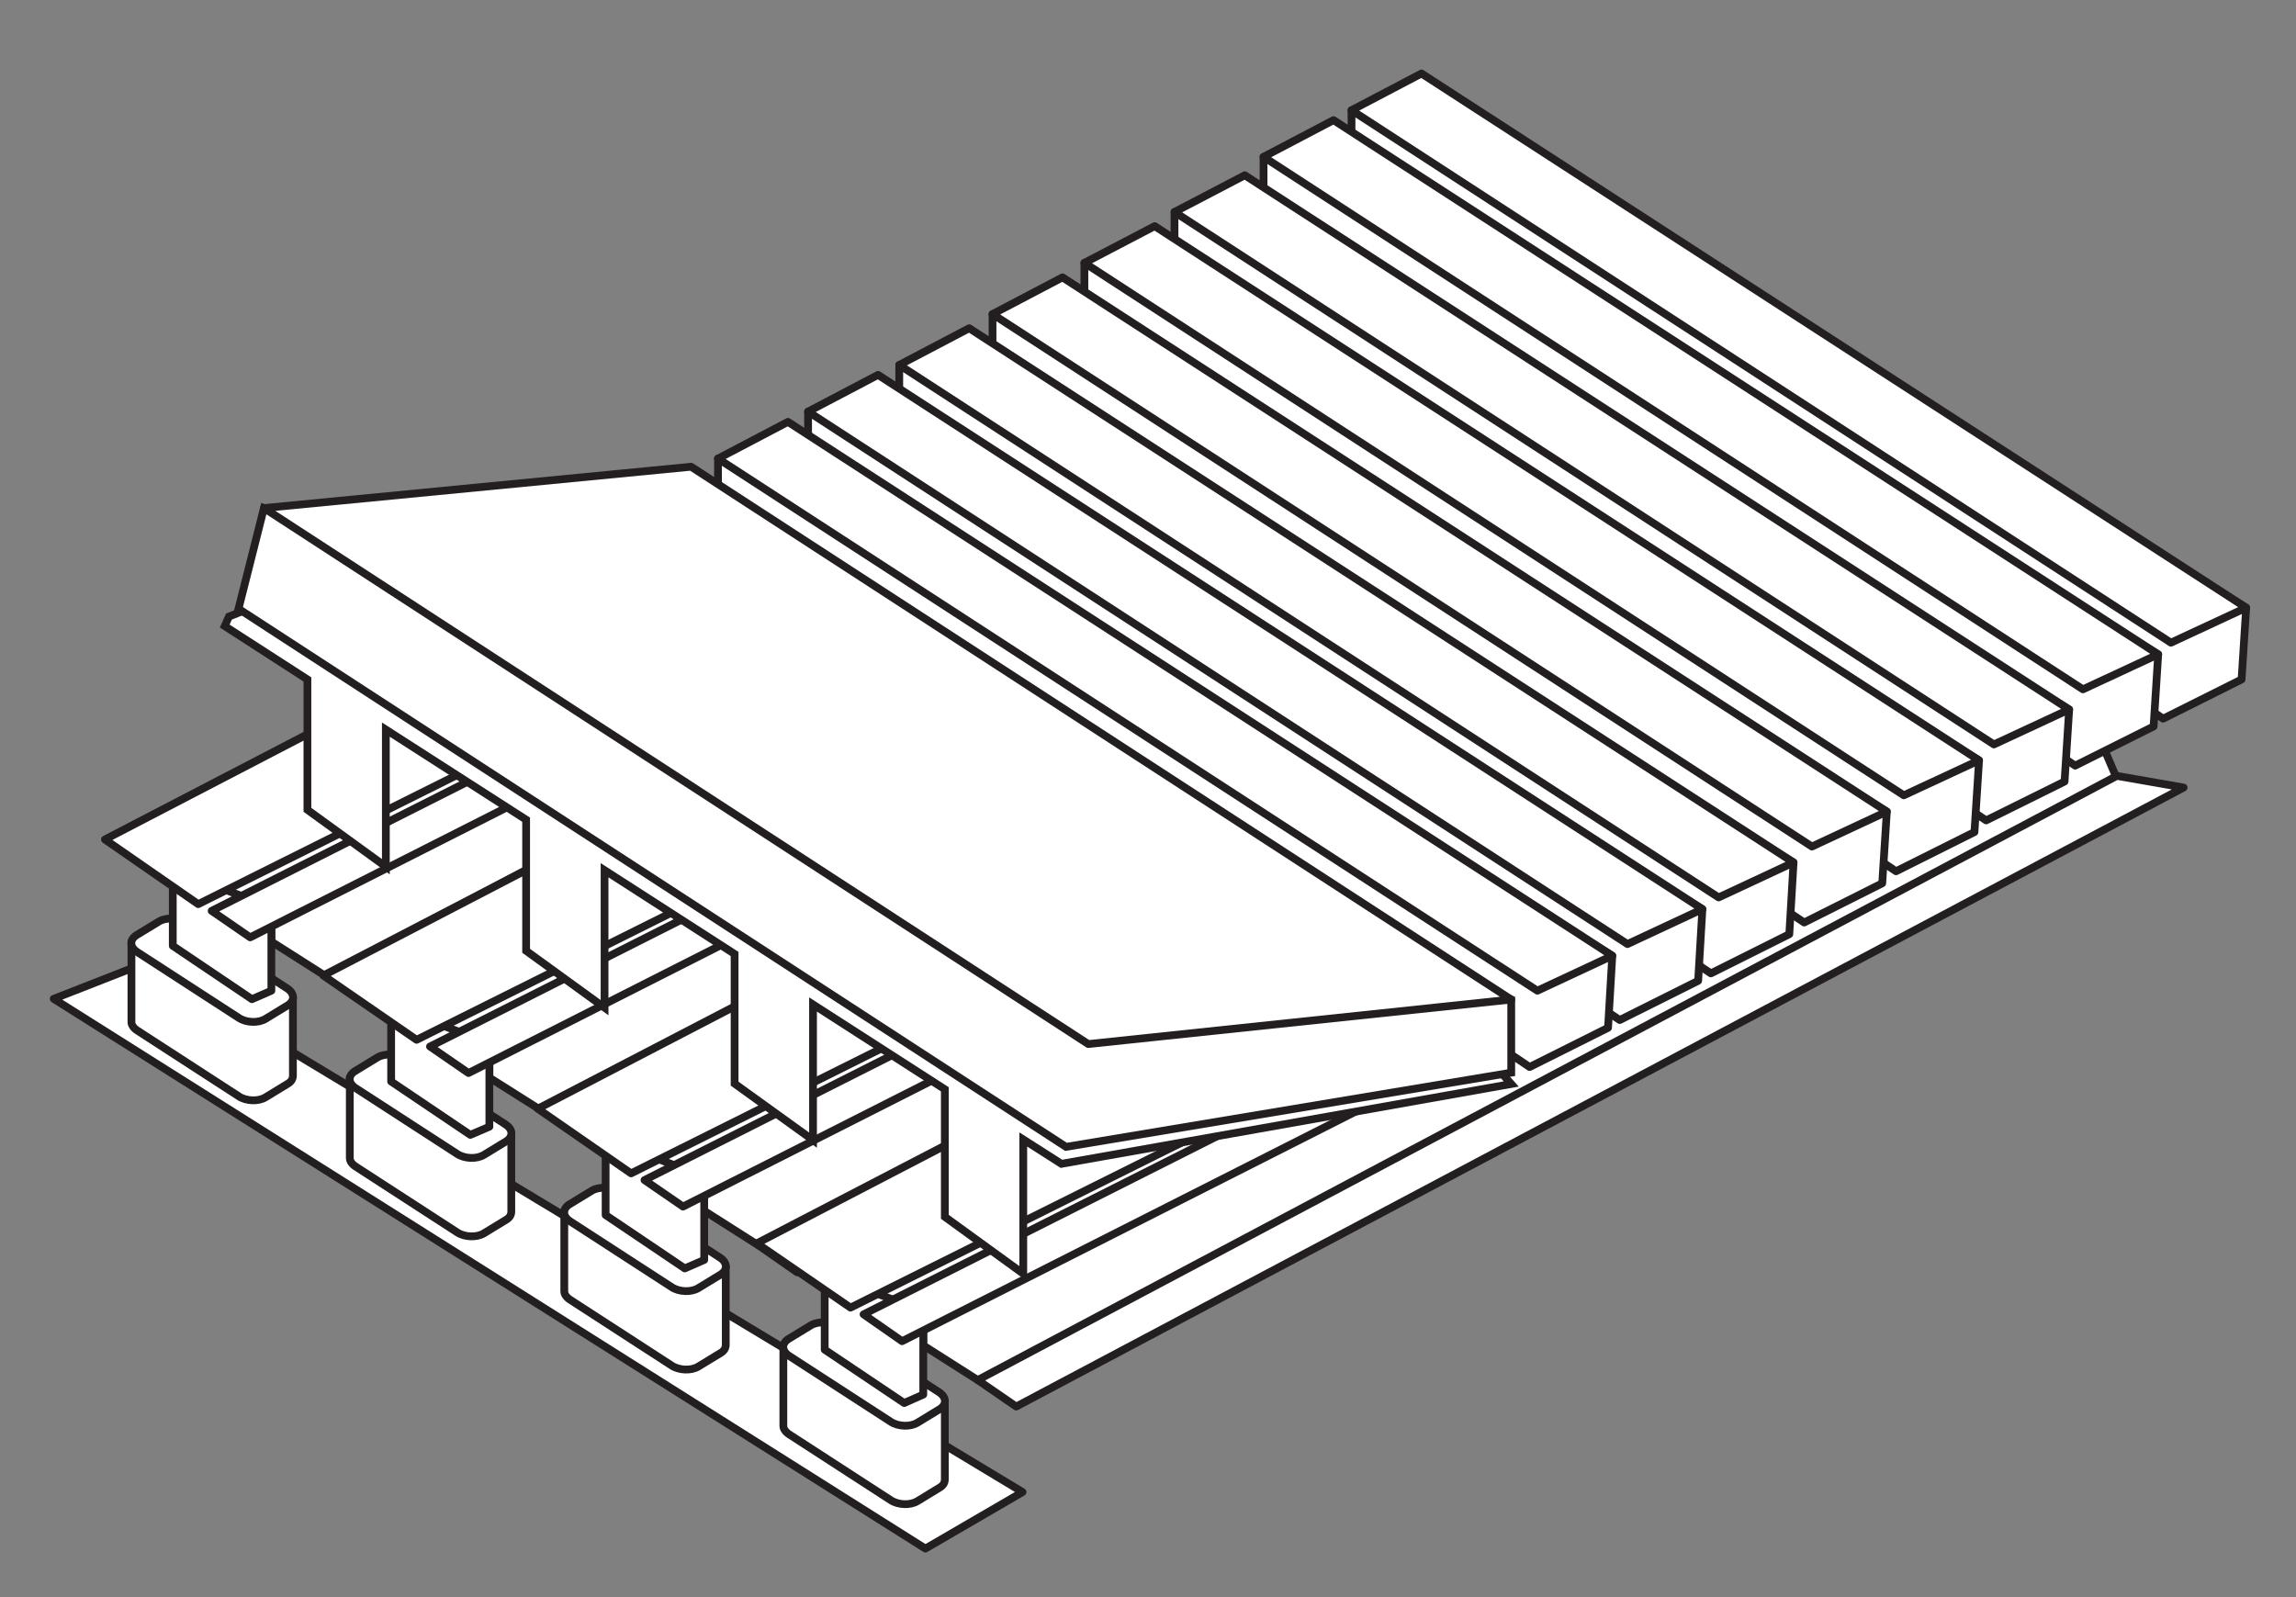 <?xml version="1.0" encoding="UTF-8"?> <svg xmlns="http://www.w3.org/2000/svg" id="_Слой_1" data-name="Слой_1" version="1.1" viewBox="0 0 649.8 452"><rect x="0" y="0" width="649.8" height="452" fill="#808080" stroke="none"/><defs><style> .st0 { stroke-miterlimit: 10; } .st0, .st1 { fill: #fff; stroke: #231f20; stroke-width: 2.2px; } .st1 { stroke-linejoin: round; } </style></defs><polygon class="st1" points="15.2 282.7 261.9 438.3 289.4 422.3 41 272.6 15.2 282.7"></polygon><g><polygon class="st1" points="55.5 252.3 66.7 258.9 76.8 262.3 76.8 266.5 92.2 276.3 103 276.3 416.6 110.8 408.1 90.8 55.5 252.3"></polygon><path class="st1" d="M82.9,304.4c0,.9-.4,1.7-1.4,2.3l-6.4,3.9c-2,1.2-5.4,1.1-7.5-.3l-28.7-18.6c-1.1-.7-1.7-1.6-1.7-2.4v-22.8s45.7,15.8,45.7,15.8v22.1Z"></path><path class="st1" d="M81.5,284.5l-6.4,3.9c-2,1.2-5.4,1.1-7.5-.3l-28.7-18.6c-2.2-1.4-2.3-3.5-.3-4.8l6.4-3.9c2-1.2,5.4-1.1,7.5.3l28.7,18.6c2.2,1.4,2.3,3.5.3,4.8Z"></path><polygon class="st1" points="48.9 246.2 48.9 267.7 71.3 282.8 76.8 280.4 76.8 256.8 48.9 246.2"></polygon><polygon class="st1" points="29.7 237.6 56.1 255.9 188 190.1 125.7 187.7 29.7 237.6"></polygon><polygon class="st1" points="59.9 257.8 70.8 265.3 221.7 188.9 202.8 185.7 59.9 257.8"></polygon><polygon class="st1" points="92.2 276.3 103.1 283.9 433.5 108.6 414.6 105.4 92.2 276.3"></polygon></g><g><polygon class="st1" points="117.3 290.8 128.4 297.4 138.5 300.7 138.5 305 154 314.8 164.8 314.8 478.4 149.3 469.9 129.3 117.3 290.8"></polygon><path class="st1" d="M144.7,342.9c0,.9-.4,1.7-1.4,2.3l-6.4,3.9c-2,1.2-5.4,1.1-7.5-.3l-28.7-18.6c-1.1-.7-1.7-1.6-1.7-2.4v-22.8s45.7,15.8,45.7,15.8v22.1Z"></path><path class="st1" d="M143.3,323l-6.4,3.9c-2,1.2-5.4,1.1-7.5-.3l-28.7-18.6c-2.2-1.4-2.3-3.5-.3-4.8l6.4-3.9c2-1.2,5.4-1.1,7.5.3l28.7,18.6c2.2,1.4,2.3,3.5.3,4.8Z"></path><polygon class="st1" points="110.7 284.7 110.7 306.1 133.1 321.2 138.5 318.9 138.5 295.3 110.7 284.7"></polygon><polygon class="st1" points="91.5 276.1 117.9 294.3 249.8 228.5 187.5 226.2 91.5 276.1"></polygon><polygon class="st1" points="121.7 296.2 132.6 303.7 283.4 227.3 264.6 224.1 121.7 296.2"></polygon><polygon class="st1" points="154 314.8 164.9 322.3 495.3 147 476.4 143.8 154 314.8"></polygon></g><g><polygon class="st1" points="178 328.5 189.2 335.1 199.3 338.5 199.3 342.7 214.7 352.5 225.5 352.5 539.1 187 530.6 167 178 328.5"></polygon><path class="st1" d="M205.4,380.6c0,.9-.4,1.7-1.4,2.3l-6.4,3.9c-2,1.2-5.4,1.1-7.5-.3l-28.7-18.6c-1.1-.7-1.7-1.6-1.7-2.4v-22.8s45.7,15.8,45.7,15.8v22.1Z"></path><path class="st1" d="M204,360.7l-6.4,3.9c-2,1.2-5.4,1.1-7.5-.3l-28.7-18.6c-2.2-1.4-2.3-3.5-.3-4.8l6.4-3.9c2-1.2,5.4-1.1,7.5.3l28.7,18.6c2.2,1.4,2.3,3.5.3,4.8Z"></path><polygon class="st1" points="171.4 322.4 171.4 343.9 193.8 359 199.3 356.6 199.3 333 171.4 322.4"></polygon><polygon class="st1" points="152.2 313.8 178.6 332.1 310.5 266.3 248.2 263.9 152.2 313.8"></polygon><polygon class="st1" points="182.4 334 193.3 341.5 344.2 265.1 325.3 261.9 182.4 334"></polygon><polygon class="st1" points="214.7 352.5 225.6 360.1 556 184.8 537.1 181.6 214.7 352.5"></polygon></g><g><polygon class="st1" points="240 366.6 251.2 373.2 261.3 376.6 261.3 380.8 276.7 390.6 287.5 390.6 601.1 225.1 592.6 205.1 240 366.6"></polygon><path class="st1" d="M267.4,418.7c0,.9-.4,1.7-1.4,2.3l-6.4,3.9c-2,1.2-5.4,1.1-7.5-.3l-28.7-18.6c-1.1-.7-1.7-1.6-1.7-2.4v-22.8s45.7,15.8,45.7,15.8v22.1Z"></path><path class="st1" d="M266,398.8l-6.4,3.9c-2,1.2-5.4,1.1-7.5-.3l-28.7-18.6c-2.2-1.4-2.3-3.5-.3-4.8l6.4-3.9c2-1.2,5.4-1.1,7.5.3l28.7,18.6c2.2,1.4,2.3,3.5.3,4.8Z"></path><polygon class="st1" points="233.4 360.5 233.4 382 255.9 397.1 261.3 394.7 261.3 371.1 233.4 360.5"></polygon><polygon class="st1" points="214.2 351.9 240.7 370.1 372.5 304.4 310.2 302 214.2 351.9"></polygon><polygon class="st1" points="244.4 372 255.3 379.6 406.2 303.2 387.3 300 244.4 372"></polygon><polygon class="st1" points="276.7 390.6 287.6 398.1 618 222.9 599.1 219.6 276.7 390.6"></polygon></g><polygon class="st0" points="427.7 306.8 424.4 303.1 69.6 172.6 64.8 174.5 63.6 177.2 87 192.3 87 229.2 109.2 245.3 109.2 206.5 148.9 232 148.9 269.1 171.1 285.2 171.1 246.3 207.9 270 207.9 306.7 230.1 322.7 230.1 284.3 267.4 308.3 267.4 344.4 289.6 360.5 289.6 322.5 300.4 329.4 427.7 306.8"></polygon><g><polygon class="st1" points="635.7 172 634.4 192.3 612.2 203.4 382.5 48.7 382.5 31.2 402.8 31.2 635.7 172"></polygon><polygon class="st1" points="382.5 31.2 614.4 181.9 635.7 172 402.3 20.8 382.5 31.2"></polygon></g><g><polygon class="st1" points="610.8 185.2 609.5 205.6 587.3 216.7 357.6 61.9 357.6 44.4 377.9 44.4 610.8 185.2"></polygon><polygon class="st1" points="357.6 44.4 589.5 195.1 610.8 185.2 377.4 34 357.6 44.4"></polygon></g><g><polygon class="st1" points="585.6 200.8 584.3 221.2 562.1 232.2 332.4 77.5 332.4 60 352.7 60 585.6 200.8"></polygon><polygon class="st1" points="332.4 60 564.3 210.7 585.6 200.8 352.3 49.6 332.4 60"></polygon></g><g><polygon class="st1" points="560.1 215.2 558.8 235.5 536.6 246.6 306.9 91.9 306.9 74.4 327.2 74.4 560.1 215.2"></polygon><polygon class="st1" points="306.9 74.4 538.8 225.1 560.1 215.2 326.8 64 306.9 74.4"></polygon></g><g><polygon class="st1" points="534 229.7 532.7 250 510.6 261.1 280.9 106.4 280.9 88.9 301.2 88.9 534 229.7"></polygon><polygon class="st1" points="280.9 88.9 512.8 239.6 534 229.7 300.7 78.5 280.9 88.9"></polygon></g><g><polygon class="st1" points="507.6 244.1 506.4 264.4 484.2 275.5 254.5 120.8 254.5 103.3 274.8 103.3 507.6 244.1"></polygon><polygon class="st1" points="254.5 103.3 486.4 254 507.6 244.1 274.3 92.9 254.5 103.3"></polygon></g><g><polygon class="st1" points="481.8 257.3 480.6 277.6 458.4 288.7 228.7 134 228.7 116.5 249 116.5 481.8 257.3"></polygon><polygon class="st1" points="228.7 116.5 460.6 267.2 481.8 257.3 248.5 106.1 228.7 116.5"></polygon></g><g><polygon class="st1" points="456.3 270.5 455.1 290.9 432.9 302 203.2 147.2 203.2 129.8 223.5 129.8 456.3 270.5"></polygon><polygon class="st1" points="203.2 129.8 435.1 280.4 456.3 270.5 223 119.4 203.2 129.8"></polygon></g><polygon class="st0" points="427.7 282.9 427.7 303.6 301.7 324.6 67.5 172.3 74.7 143.8 427.7 282.9"></polygon><polygon class="st1" points="195.6 132.1 427.7 282.9 308 295.5 74.7 143.8 195.6 132.1"></polygon></svg> 